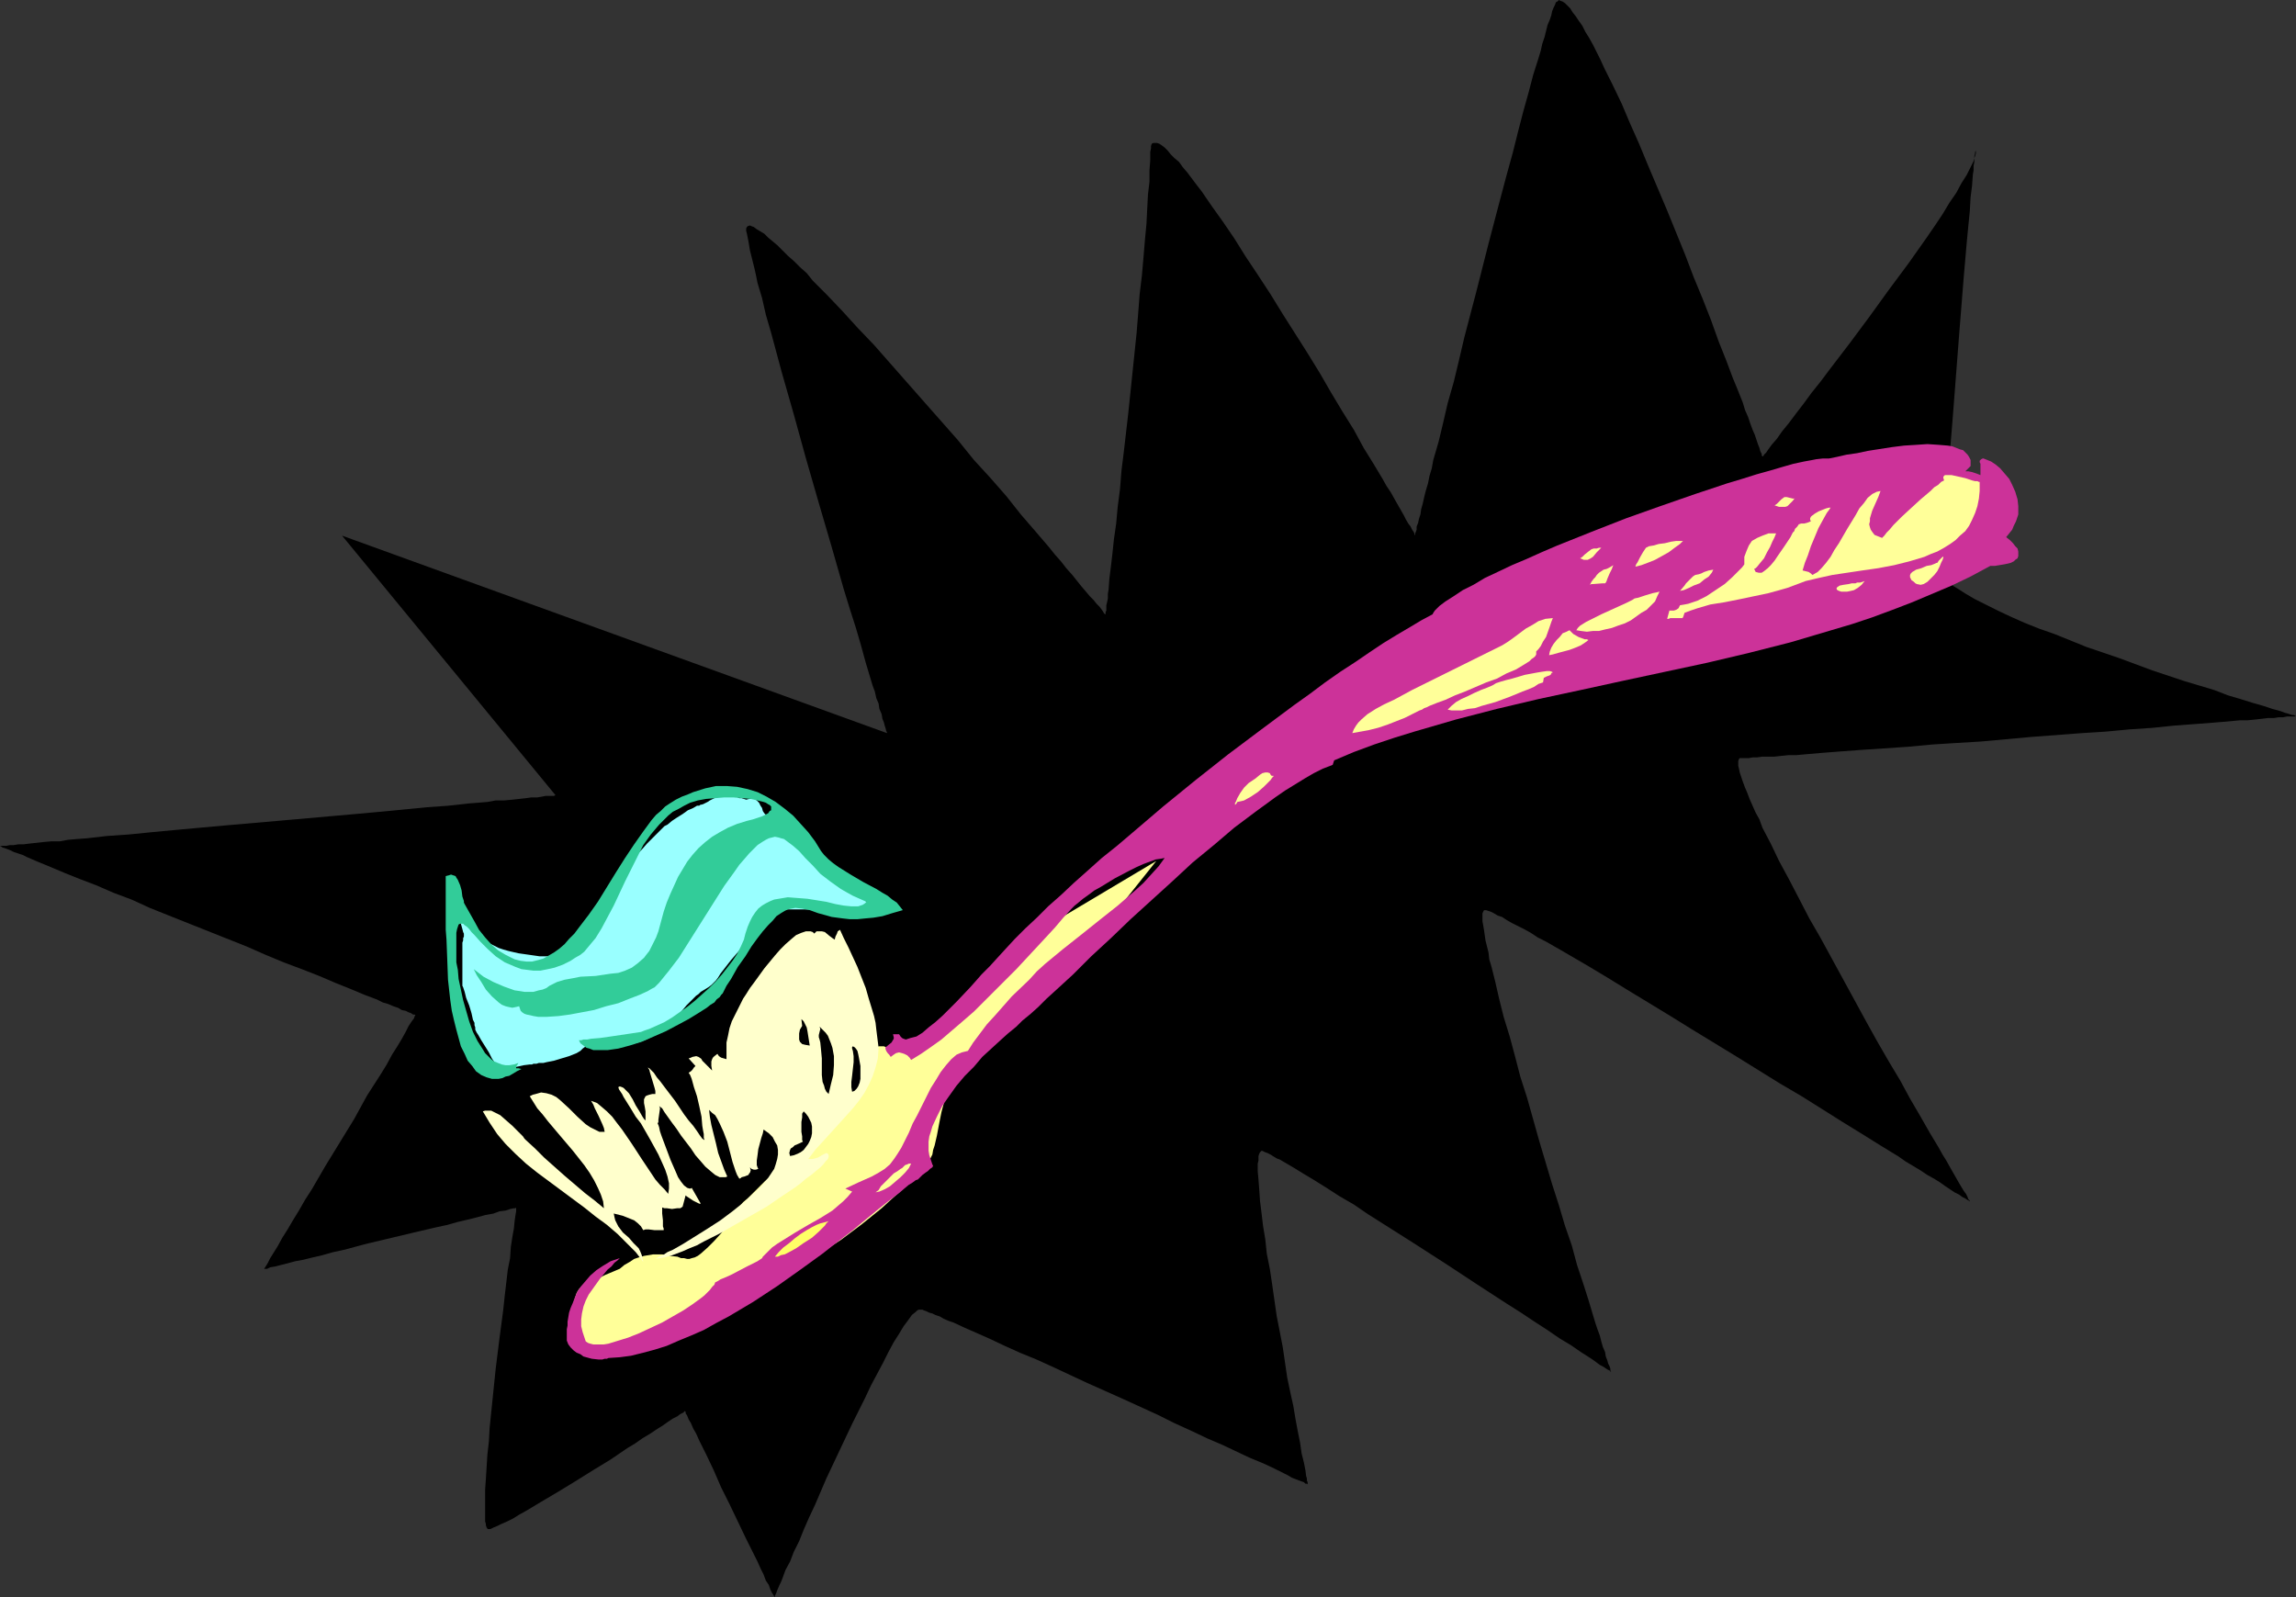 <?xml version="1.0" encoding="UTF-8" standalone="no"?>
<svg
   version="1.0"
   width="129.724mm"
   height="90.241mm"
   id="svg25"
   sodipodi:docname="Toothbrush 15.wmf"
   xmlns:inkscape="http://www.inkscape.org/namespaces/inkscape"
   xmlns:sodipodi="http://sodipodi.sourceforge.net/DTD/sodipodi-0.dtd"
   xmlns="http://www.w3.org/2000/svg"
   xmlns:svg="http://www.w3.org/2000/svg">
  <rect width="100%" height="100%" fill="#333333" stroke="none"/>
  <sodipodi:namedview
     id="namedview25"
     pagecolor="#ffffff"
     bordercolor="#000000"
     borderopacity="0.25"
     inkscape:showpageshadow="2"
     inkscape:pageopacity="0.0"
     inkscape:pagecheckerboard="0"
     inkscape:deskcolor="#d1d1d1"
     inkscape:document-units="mm" />
  <defs
     id="defs1">
    <pattern
       id="WMFhbasepattern"
       patternUnits="userSpaceOnUse"
       width="6"
       height="6"
       x="0"
       y="0" />
  </defs>
  <path
     style="fill:#000000;fill-opacity:1;fill-rule:evenodd;stroke:none"
     d="m 236.097,131.355 v -0.162 l -0.323,-0.162 -0.162,-0.323 -0.323,-0.485 -0.485,-0.646 -0.646,-0.646 -0.646,-0.808 -0.808,-0.808 -0.808,-0.969 -0.97,-1.131 -1.939,-2.424 -1.293,-1.454 -1.131,-1.454 -1.293,-1.454 -1.293,-1.616 -2.909,-3.393 -3.07,-3.554 -3.07,-3.878 -3.394,-3.878 -3.555,-3.878 -3.394,-4.201 -7.272,-8.24 -7.11,-8.078 -3.555,-4.039 -3.555,-3.716 -3.232,-3.554 -3.232,-3.393 -3.07,-3.07 -1.293,-1.616 -1.454,-1.293 -1.293,-1.293 -1.293,-1.131 -1.131,-1.131 -1.131,-1.131 -0.97,-0.808 -0.97,-0.808 -0.808,-0.808 -0.808,-0.485 -0.808,-0.485 -0.646,-0.485 -0.485,-0.162 -0.323,-0.162 -0.485,0.162 -0.162,0.162 -0.162,0.323 v 0.485 l 0.162,0.646 0.162,0.808 0.162,0.808 0.162,0.969 0.162,0.969 0.323,1.293 0.323,1.293 0.323,1.293 0.323,1.454 0.323,1.616 0.97,3.231 0.808,3.554 1.131,3.878 1.131,4.201 1.131,4.201 1.293,4.524 1.293,4.524 2.586,9.371 2.747,9.532 2.747,9.371 1.293,4.524 1.293,4.524 1.293,4.201 1.293,4.039 1.131,3.878 0.97,3.554 0.97,3.231 0.485,1.616 0.485,1.293 0.323,1.454 0.485,1.131 0.162,1.131 0.485,1.131 0.162,0.969 0.323,0.808 0.162,0.646 0.162,0.485 0.162,0.646 0.162,0.323 v 0.162 0 L 73.043,114.39 118.614,169.808 v 0 l -0.323,0.162 h -0.323 -0.646 -0.808 l -0.808,0.162 -0.97,0.162 h -1.293 l -1.131,0.162 -1.454,0.162 -1.454,0.162 -1.778,0.162 h -1.778 l -1.778,0.323 -1.939,0.162 -2.101,0.162 -4.363,0.485 -4.525,0.323 -5.01,0.485 -5.01,0.485 -5.333,0.485 -5.494,0.485 -10.989,0.969 -11.15,0.969 -5.333,0.485 -5.333,0.485 -5.171,0.485 -4.848,0.485 -4.686,0.323 -4.202,0.485 -2.101,0.162 -1.939,0.162 -1.778,0.323 h -1.778 l -1.778,0.162 -1.454,0.162 -1.454,0.162 -1.293,0.162 H 3.878 l -0.97,0.162 H 2.101 l -0.808,0.162 H 0.808 0.323 0 v 0 l 0.323,0.162 0.162,0.162 0.485,0.162 0.485,0.162 0.808,0.323 0.646,0.323 0.97,0.323 0.97,0.323 0.97,0.485 1.131,0.485 1.131,0.485 2.747,1.131 3.07,1.293 3.232,1.293 3.394,1.293 3.717,1.616 3.878,1.454 3.878,1.777 4.04,1.616 16.645,6.624 4.04,1.777 3.878,1.616 3.878,1.454 3.717,1.454 3.394,1.454 3.232,1.293 3.07,1.293 2.586,0.969 1.293,0.646 1.131,0.323 1.131,0.485 0.97,0.323 0.808,0.485 0.808,0.162 0.646,0.323 0.485,0.162 0.485,0.323 h 0.323 l 0.162,0.162 v 0 0 l -0.162,0.162 -0.162,0.485 -0.485,0.646 -0.646,0.969 -0.646,1.293 -0.808,1.454 -0.97,1.616 -1.131,1.777 -1.131,2.1 -1.293,2.1 -1.454,2.262 -1.454,2.262 -2.747,5.009 -3.07,5.009 -3.07,5.009 -2.909,5.009 -1.454,2.262 -1.293,2.262 -1.293,2.1 -1.131,1.939 -1.131,1.777 -0.97,1.777 -0.808,1.293 -0.808,1.293 -0.485,0.969 -0.485,0.808 -0.323,0.485 v 0 0 h 0.162 0.485 l 0.646,-0.323 0.97,-0.162 1.293,-0.323 1.293,-0.323 1.778,-0.485 1.778,-0.323 1.939,-0.485 2.101,-0.485 2.262,-0.646 2.262,-0.485 4.848,-1.293 10.181,-2.424 4.848,-1.131 2.262,-0.485 2.262,-0.646 2.101,-0.485 1.939,-0.485 1.778,-0.485 1.778,-0.323 1.293,-0.485 1.293,-0.162 0.97,-0.323 0.808,-0.162 h 0.323 l 0.162,-0.162 v 0.162 0.323 0.323 l -0.162,0.969 -0.162,1.131 -0.162,1.616 -0.323,1.777 -0.323,2.1 -0.162,2.424 -0.485,2.424 -0.323,2.747 -0.323,2.747 -0.323,3.07 -0.808,6.14 -0.808,6.463 -0.646,6.301 -0.646,6.301 -0.162,2.908 -0.323,2.908 -0.162,2.585 -0.162,2.585 -0.162,2.262 v 2.1 3.393 1.293 l 0.162,0.485 v 0.323 l 0.162,0.485 0.162,0.162 v 0.162 h 0.323 0.323 l 0.646,-0.323 0.808,-0.323 0.97,-0.485 1.131,-0.485 1.293,-0.646 1.293,-0.808 1.454,-0.808 1.616,-0.969 1.616,-0.969 3.555,-2.1 3.717,-2.262 3.878,-2.424 3.717,-2.262 3.555,-2.424 1.616,-0.969 1.616,-1.131 1.616,-0.969 1.454,-0.969 1.293,-0.808 1.131,-0.808 0.97,-0.646 0.97,-0.485 0.646,-0.485 0.646,-0.323 0.323,-0.323 v 0 l 0.162,0.162 v 0.323 l 0.323,0.485 0.323,0.808 0.485,0.808 0.485,1.131 0.646,1.131 0.646,1.454 0.646,1.293 0.808,1.616 1.616,3.393 1.616,3.716 1.778,3.554 1.778,3.716 1.778,3.716 1.616,3.231 0.808,1.616 0.646,1.454 0.646,1.293 0.485,1.293 0.646,0.969 0.323,0.969 0.323,0.646 0.323,0.485 0.162,0.323 v 0.162 0 l 0.162,-0.162 v -0.162 l 0.162,-0.323 0.162,-0.323 0.162,-0.485 0.485,-1.131 0.323,-0.646 0.323,-0.808 0.646,-1.777 0.97,-1.777 0.808,-2.1 1.131,-2.262 0.97,-2.424 1.131,-2.585 1.293,-2.747 2.424,-5.655 2.747,-5.816 2.747,-5.816 2.747,-5.493 1.293,-2.747 1.293,-2.424 1.293,-2.424 1.131,-2.262 1.131,-2.1 1.131,-1.777 0.97,-1.616 0.97,-1.293 0.808,-1.131 0.808,-0.646 0.323,-0.323 0.323,-0.162 h 0.323 0.162 0.323 l 0.323,0.162 0.485,0.162 0.646,0.323 0.646,0.162 0.646,0.323 0.97,0.323 0.808,0.485 1.131,0.485 0.97,0.323 2.424,1.131 2.586,1.131 2.909,1.293 3.07,1.454 3.232,1.454 3.555,1.454 3.555,1.616 7.272,3.393 7.595,3.393 7.434,3.393 3.555,1.777 3.555,1.616 3.394,1.616 3.394,1.454 3.07,1.454 2.747,1.293 2.747,1.131 2.424,1.131 1.939,0.969 0.97,0.485 0.808,0.485 0.808,0.323 1.293,0.485 0.485,0.162 0.323,0.323 h 0.323 l 0.162,0.162 v 0 0 -0.162 -0.323 l -0.162,-0.323 v -0.485 l -0.162,-0.485 -0.162,-1.293 -0.323,-1.616 -0.485,-1.939 -0.323,-2.262 -0.485,-2.424 -0.485,-2.585 -0.485,-2.908 -0.646,-2.908 -0.646,-3.07 -0.97,-6.624 -1.293,-6.624 -0.97,-6.786 -0.485,-3.231 -0.646,-3.231 -0.323,-3.07 -0.485,-2.908 -0.323,-2.747 -0.323,-2.585 -0.162,-2.424 -0.162,-2.1 -0.162,-1.777 v -1.616 l 0.162,-0.646 v -0.485 -0.485 l 0.162,-0.485 0.162,-0.323 0.162,-0.162 0.162,-0.162 h 0.162 l 0.323,0.162 0.323,0.162 0.485,0.162 0.646,0.323 0.485,0.323 0.808,0.485 0.808,0.323 0.808,0.485 1.939,1.131 2.101,1.293 2.424,1.454 2.586,1.616 2.747,1.777 3.07,1.777 3.07,2.1 3.07,1.939 6.626,4.201 6.787,4.362 6.626,4.362 3.232,2.1 3.232,2.1 3.07,1.939 2.909,1.939 2.747,1.777 2.586,1.777 2.424,1.454 2.101,1.454 1.778,1.131 0.97,0.646 0.646,0.485 0.646,0.485 0.646,0.323 0.485,0.323 0.485,0.323 0.323,0.162 0.323,0.162 v 0.162 h 0.162 v 0 l -0.162,-0.323 v -0.323 l -0.162,-0.485 -0.323,-0.646 -0.162,-0.646 -0.323,-0.808 -0.162,-0.969 -0.485,-1.131 -0.323,-1.131 -0.323,-1.293 -0.485,-1.293 -0.485,-1.454 -0.485,-1.616 -0.97,-3.231 -1.131,-3.554 -1.293,-3.878 -1.131,-4.201 -1.454,-4.201 -1.293,-4.362 -1.454,-4.524 -2.747,-9.209 -2.586,-9.209 -1.454,-4.524 -1.131,-4.362 -1.131,-4.201 -1.293,-4.201 -0.97,-3.878 -0.808,-3.554 -0.808,-3.231 -0.485,-1.616 -0.162,-1.454 -0.323,-1.293 -0.323,-1.293 -0.162,-1.131 -0.162,-1.131 -0.162,-0.969 -0.162,-0.808 v -0.646 -0.646 -0.485 l 0.162,-0.323 0.162,-0.323 h 0.162 0.323 l 0.485,0.162 0.485,0.162 0.646,0.323 0.808,0.485 0.97,0.323 0.97,0.646 1.131,0.646 1.293,0.646 1.293,0.646 1.454,0.808 1.454,0.969 1.616,0.808 3.394,1.939 1.939,1.131 3.878,2.262 4.04,2.424 4.202,2.585 4.525,2.747 4.525,2.747 4.686,2.908 9.534,5.816 9.373,5.816 4.686,2.747 4.363,2.747 4.363,2.747 4.202,2.585 3.878,2.424 3.717,2.262 1.616,1.131 3.232,1.939 1.454,0.969 1.454,0.808 1.293,0.808 1.131,0.808 0.97,0.646 0.97,0.646 0.97,0.485 0.646,0.485 0.646,0.323 0.485,0.323 0.323,0.162 0.162,0.162 0.162,0.162 -0.162,-0.162 v -0.162 l -0.323,-0.323 -0.162,-0.485 -0.323,-0.646 -0.485,-0.646 -0.485,-0.808 -0.485,-0.808 -0.646,-1.131 -1.293,-2.262 -0.808,-1.454 -0.808,-1.293 -0.808,-1.454 -1.939,-3.231 -1.939,-3.393 -2.262,-3.878 -2.101,-3.878 -2.424,-4.039 -2.424,-4.201 -2.424,-4.362 -4.848,-8.886 -4.848,-8.886 -2.424,-4.201 -2.262,-4.362 -2.101,-4.039 -2.101,-3.878 -1.778,-3.716 -1.778,-3.393 -0.646,-1.777 -0.808,-1.454 -0.646,-1.454 -0.646,-1.454 -0.485,-1.293 -0.485,-1.131 -0.485,-1.293 -0.323,-0.969 -0.323,-0.969 -0.162,-0.808 -0.162,-0.646 v -0.646 -0.323 l 0.162,-0.485 0.162,-0.162 h 0.323 0.97 0.646 l 0.808,-0.162 h 0.97 l 1.131,-0.162 h 1.293 1.293 l 1.454,-0.162 1.616,-0.162 h 1.616 l 1.778,-0.162 3.717,-0.323 4.202,-0.323 4.363,-0.323 4.848,-0.323 4.848,-0.323 5.171,-0.485 5.171,-0.323 5.333,-0.323 10.666,-0.969 10.666,-0.808 5.171,-0.323 5.171,-0.485 4.848,-0.323 4.686,-0.485 4.363,-0.323 4.202,-0.323 1.939,-0.162 1.778,-0.162 1.778,-0.162 h 1.616 l 1.616,-0.162 1.454,-0.162 1.293,-0.162 h 1.293 l 0.97,-0.162 h 0.97 l 0.808,-0.162 h 0.808 0.485 0.323 l 0.323,-0.162 v 0 0 h -0.162 l -0.323,-0.162 h -0.323 l -0.485,-0.162 -0.485,-0.162 -0.646,-0.162 -0.808,-0.323 -1.778,-0.485 -1.939,-0.646 -2.262,-0.646 -2.586,-0.808 -2.747,-0.808 -2.909,-1.131 -3.232,-0.969 -3.232,-0.969 -3.394,-1.131 -3.394,-1.131 -6.949,-2.585 -7.11,-2.424 -6.787,-2.747 -3.232,-1.131 -3.232,-1.293 -2.909,-1.293 -2.747,-1.293 -2.586,-1.293 -2.262,-1.131 -1.939,-1.131 -1.778,-1.131 -0.808,-0.485 -0.646,-0.485 -0.485,-0.485 -0.485,-0.485 -0.323,-0.485 -0.323,-0.485 -0.162,-0.323 v -0.485 -0.969 -0.808 -0.646 l 0.162,-0.969 v -0.969 -0.969 l 0.162,-1.293 0.162,-2.424 0.162,-2.908 0.162,-3.231 0.323,-3.393 0.162,-3.554 0.323,-3.878 0.323,-3.878 0.323,-4.039 1.293,-16.803 0.646,-8.078 0.323,-4.039 0.323,-3.716 0.323,-3.716 0.323,-3.393 0.323,-3.231 0.162,-2.908 0.323,-2.585 0.162,-2.262 0.162,-0.969 v -0.969 l 0.162,-0.808 v -0.808 -0.485 l 0.162,-0.485 v -0.323 l 0.162,-0.323 v -0.162 0 0.485 0.323 l -0.162,0.485 -0.162,0.485 -0.162,0.646 -0.646,1.293 -0.808,1.616 -1.131,1.777 -1.131,2.1 -1.454,2.1 -1.454,2.424 -1.616,2.424 -1.778,2.585 -1.939,2.747 -1.939,2.747 -4.202,5.655 -4.202,5.816 -4.202,5.655 -2.101,2.747 -2.101,2.747 -1.939,2.585 -1.939,2.424 -1.778,2.424 -1.616,2.1 -1.454,1.939 -1.454,1.777 -1.131,1.616 -1.131,1.293 -0.808,1.131 -0.323,0.485 -0.323,0.323 -0.162,0.162 -0.162,0.323 h -0.162 v 0.162 -0.162 l -0.162,-0.162 v -0.323 l -0.323,-0.646 -0.162,-0.646 -0.323,-0.808 -0.323,-0.969 -0.323,-0.969 -0.485,-1.131 -0.485,-1.293 -0.485,-1.454 -0.646,-1.454 -0.485,-1.616 -0.646,-1.616 -0.646,-1.616 -0.808,-1.939 -1.454,-3.878 -1.616,-4.039 -1.616,-4.524 -1.778,-4.524 -1.939,-4.685 -1.778,-4.685 -3.878,-9.532 -4.04,-9.532 -1.939,-4.685 -1.939,-4.362 -1.778,-4.201 -1.939,-4.039 -1.778,-3.554 -0.808,-1.777 -0.808,-1.616 -0.808,-1.616 -0.808,-1.454 -0.808,-1.293 -0.646,-1.293 -0.808,-1.131 -0.646,-0.969 -0.646,-0.808 -0.485,-0.808 -0.646,-0.646 -0.485,-0.485 -0.485,-0.323 -0.485,-0.162 L 332.896,0 l -0.323,0.323 -0.323,0.162 -0.162,0.485 -0.323,0.646 -0.323,0.808 -0.162,0.808 -0.323,0.969 -0.485,1.131 -0.323,1.293 -0.323,1.293 -0.485,1.454 -0.323,1.454 -0.485,1.616 -1.131,3.554 -0.97,3.716 -1.131,4.039 -1.131,4.362 -1.131,4.524 -1.293,4.685 -1.293,4.847 -2.586,9.856 -2.586,10.179 -2.586,9.856 -1.131,4.847 -1.131,4.685 -1.293,4.524 -0.97,4.201 -0.97,4.039 -1.131,3.878 -0.323,1.777 -0.485,1.616 -0.323,1.616 -0.485,1.616 -0.323,1.293 -0.323,1.454 -0.323,1.131 -0.162,1.131 -0.323,0.969 -0.162,0.808 -0.323,0.808 v 0.646 l -0.162,0.485 -0.162,0.323 v 0.323 0 h -0.162 v -0.323 l -0.162,-0.323 -0.323,-0.485 -0.323,-0.646 -0.485,-0.646 -0.485,-0.808 -0.485,-0.969 -0.646,-1.131 -0.646,-1.131 -0.646,-1.131 -0.808,-1.454 -0.97,-1.454 -0.808,-1.454 -1.939,-3.231 -2.101,-3.393 -2.101,-3.878 -2.424,-3.878 -2.424,-4.039 -2.424,-4.201 -2.586,-4.201 -5.333,-8.402 -2.586,-4.201 -2.747,-4.201 -2.586,-3.878 -2.424,-3.878 -2.424,-3.554 -2.424,-3.393 -2.101,-3.07 -1.131,-1.454 -0.97,-1.293 -0.97,-1.293 -0.97,-1.131 -0.808,-1.131 -0.97,-0.808 -0.808,-0.808 -0.646,-0.808 -0.646,-0.646 -0.646,-0.485 -0.485,-0.323 -0.485,-0.162 h -0.485 -0.323 l -0.323,0.162 -0.162,0.485 v 0.485 l -0.162,0.808 v 1.777 l -0.162,2.1 v 2.424 l -0.323,2.747 -0.162,3.07 -0.162,3.231 -0.323,3.393 -0.323,3.878 -0.323,3.716 -0.485,4.039 -0.323,4.201 -0.323,4.039 -1.778,17.126 -0.97,8.402 -0.485,3.878 -0.323,4.039 -0.485,3.716 -0.323,3.554 -0.485,3.393 -0.323,3.07 -0.323,2.747 -0.323,2.585 -0.162,2.262 -0.162,0.969 v 0.969 l -0.162,0.808 -0.162,0.646 v 0.646 0.485 l -0.162,0.323 v 0.323 z"
     id="path1" />
  <path
     style="fill:#ffff99;fill-opacity:1;fill-rule:evenodd;stroke:none"
     d="m 246.925,183.864 -30.381,18.096 v 0 l -0.323,0.323 -0.162,0.323 -0.485,0.646 -0.485,0.646 -0.646,0.808 -0.646,0.969 -0.646,0.969 -1.778,1.939 -1.778,2.1 -2.101,1.939 -2.101,1.777 -1.939,1.454 -1.778,1.616 -1.616,1.454 -1.454,1.293 -1.293,1.293 -1.454,1.131 -1.454,0.808 -1.454,0.646 -0.808,0.162 -0.646,0.162 -0.485,-0.162 h -0.485 l -0.97,-0.485 -0.808,-0.323 h -0.323 -0.485 -0.323 l -0.485,0.323 -0.485,0.485 -0.646,0.646 -0.646,0.808 -0.646,1.293 -1.616,2.424 -1.939,2.262 -1.939,2.1 -1.778,1.939 -1.778,1.777 -1.454,1.616 -0.646,0.808 -0.646,0.808 -0.485,0.808 -0.323,0.646 -0.323,0.969 -0.646,0.969 -0.808,0.969 -0.97,1.131 -1.131,1.293 -1.131,1.293 -2.586,2.424 -1.293,1.131 -1.293,1.293 -1.131,1.131 -1.131,1.131 -0.97,0.808 -0.808,0.969 -0.485,0.646 -0.485,0.646 -0.323,0.646 -0.323,0.646 -1.131,1.454 -1.131,1.616 -1.454,1.616 -1.454,1.454 -1.454,1.293 -0.646,0.485 -0.646,0.323 -0.646,0.162 -0.485,0.162 h -0.485 l -0.646,-0.162 h -0.646 l -0.808,-0.323 -1.616,-0.162 -1.616,-0.323 h -1.939 l -0.97,0.162 -0.97,0.162 -1.131,0.323 -0.97,0.323 -0.97,0.646 -1.131,0.646 -0.97,0.808 -1.131,0.485 -1.939,0.808 -0.97,0.485 -0.97,0.323 -1.616,0.646 -0.808,0.485 -0.646,0.485 -0.646,0.646 -0.485,0.808 -0.323,0.969 -0.323,1.131 -0.162,1.454 v 1.616 1.777 1.454 l 0.162,1.131 0.162,0.969 0.162,0.646 0.485,0.646 0.323,0.323 0.646,0.323 0.808,0.162 h 0.808 0.97 l 1.131,-0.162 h 1.454 l 1.616,-0.162 h 1.778 l 1.939,-0.162 2.101,-0.162 2.101,-0.323 2.262,-0.646 2.262,-0.808 2.262,-0.969 2.262,-1.293 2.424,-1.293 2.262,-1.454 4.686,-2.908 2.262,-1.454 2.262,-1.454 4.525,-2.908 2.262,-1.293 2.101,-1.131 2.101,-1.131 2.262,-1.293 2.101,-1.454 2.262,-1.454 4.525,-3.393 4.202,-3.393 1.939,-1.777 1.778,-1.616 1.616,-1.454 1.454,-1.454 1.293,-1.293 0.97,-1.131 0.485,-0.485 0.162,-0.323 0.323,-0.323 0.162,-0.323 0.323,-0.646 0.323,-0.646 0.162,-0.969 0.323,-0.969 0.485,-2.1 0.485,-2.585 0.485,-2.424 0.646,-2.424 0.485,-2.262 0.323,-0.808 0.162,-0.969 0.162,-0.323 0.485,-0.646 0.323,-0.485 0.646,-0.808 0.646,-0.808 0.808,-0.808 0.97,-0.969 0.97,-0.969 1.939,-2.1 2.424,-2.262 5.01,-4.524 2.586,-2.262 2.262,-2.1 2.262,-1.939 1.131,-0.969 0.97,-0.808 0.808,-0.808 0.808,-0.646 0.808,-0.646 0.485,-0.485 0.485,-0.485 0.323,-0.323 0.323,-0.162 v 0 z"
     id="path2" />
  <path
     style="fill:#99ffff;fill-opacity:1;fill-rule:evenodd;stroke:none"
     d="m 114.251,227.164 v 0 h -0.323 l -0.323,0.162 h -0.485 l -1.293,0.162 -1.454,0.323 -1.616,0.162 h -1.293 -0.485 l -0.485,-0.162 h -0.323 l -0.162,-0.323 -0.162,-0.162 -0.162,-0.323 -0.646,-0.969 -0.646,-1.293 -1.616,-2.585 -0.646,-1.131 -0.323,-0.485 -0.162,-0.323 -0.162,-0.323 v -0.323 -0.162 l -0.162,-0.485 v -0.485 l -0.323,-0.646 -0.323,-1.454 -0.485,-1.616 -0.646,-1.616 -0.162,-0.646 -0.162,-0.646 -0.162,-0.485 -0.162,-0.485 -0.162,-0.323 v 0 -0.485 -0.323 -0.646 -1.616 -3.716 -1.616 -0.808 l 0.162,-0.485 v -0.485 l 0.162,-0.323 v -0.162 -0.485 l -0.162,-0.323 -0.162,-0.646 -0.323,-1.131 -0.323,-1.131 -0.162,-0.646 v -0.485 l -0.162,-0.323 v -0.162 h 0.162 0.162 l 0.323,0.323 0.323,0.646 0.97,1.293 0.808,1.293 0.808,0.969 0.97,0.969 1.131,0.808 1.454,0.808 1.616,0.808 0.97,0.323 1.131,0.323 2.101,0.485 2.262,0.323 2.262,0.323 h 2.101 l 1.778,-0.162 0.97,-0.162 1.293,-0.162 0.485,-0.162 0.323,-0.162 0.323,-0.162 0.162,-0.162 0.323,-0.485 0.323,-0.323 0.485,-0.646 0.97,-1.131 1.131,-1.454 2.424,-2.908 0.97,-1.454 0.485,-0.485 0.323,-0.485 0.646,-0.969 0.485,-1.293 0.97,-2.908 0.323,-1.293 0.485,-1.293 0.485,-1.131 0.323,-0.323 0.323,-0.323 0.485,-0.323 0.323,-0.323 0.97,-0.969 1.131,-1.131 1.131,-1.293 1.131,-1.131 1.131,-1.131 0.808,-0.808 0.323,-0.323 0.323,-0.323 0.323,-0.162 0.323,-0.162 0.97,-0.808 0.97,-0.646 1.293,-0.808 1.131,-0.808 1.131,-0.485 0.808,-0.485 h 0.485 l 0.162,-0.162 0.646,-0.162 0.646,-0.323 0.323,-0.162 0.485,-0.323 0.97,-0.485 0.97,-0.485 1.131,-0.323 h 1.293 l 0.646,0.323 0.646,0.162 0.646,0.323 h 0.485 l 0.97,0.323 0.646,-0.162 h 0.646 0.485 l 0.485,0.323 0.485,0.485 0.323,0.646 0.323,0.485 0.162,0.646 0.323,0.485 0.323,0.323 0.162,0.323 0.485,0.485 0.485,0.162 0.646,0.162 0.323,0.162 0.323,0.162 0.485,0.162 0.485,0.323 0.485,0.323 0.646,0.485 0.646,0.485 0.485,0.323 0.97,0.808 0.646,0.646 0.646,0.808 0.646,0.646 0.808,0.808 0.646,0.485 0.646,0.485 0.646,0.646 0.808,0.646 0.97,0.646 0.646,0.485 0.646,0.323 0.485,0.323 0.808,0.485 0.646,0.323 0.485,0.323 0.485,0.646 0.323,0.323 0.323,0.485 0.485,0.646 0.485,0.808 0.646,0.808 0.485,0.808 0.646,0.485 0.323,0.646 0.485,0.485 0.323,0.323 0.646,0.646 0.323,0.323 v 0.162 0.162 h -0.162 l -0.323,0.162 h -0.323 -0.485 l -0.646,0.162 h -1.293 -1.616 l -1.939,-0.162 h -1.778 l -1.939,-0.162 h -1.778 -1.616 -1.616 -2.586 l -1.131,0.162 -1.293,0.323 -1.131,0.646 -1.131,0.969 -0.646,0.485 -0.485,0.808 -1.293,1.454 -0.97,1.293 -1.939,2.262 -2.101,2.424 -1.131,1.454 -1.131,1.454 -0.485,0.808 -0.485,0.646 -0.485,0.485 -0.485,0.485 -0.646,0.485 -0.808,0.485 -0.808,0.485 -0.485,0.485 -0.485,0.323 -0.646,0.646 -0.646,0.646 -0.808,0.808 -0.808,0.969 -0.97,1.131 -0.808,0.808 -0.97,0.969 -0.808,0.646 -0.646,0.646 -0.808,0.485 -1.454,0.969 -1.293,0.646 -1.293,0.485 -1.131,0.323 -1.293,0.323 -1.131,0.162 h -1.131 l -1.293,-0.323 -1.293,-0.162 -1.293,-0.162 -1.293,0.162 -0.646,0.162 -0.485,0.162 -0.646,0.323 -0.646,0.485 -0.485,0.485 -0.808,0.485 -1.616,0.646 -1.616,0.485 -1.616,0.485 -1.616,0.323 -0.646,0.162 h -0.485 -0.485 l -0.485,0.162 z"
     id="path3" />
  <path
     style="fill:#cc3299;fill-opacity:1;fill-rule:evenodd;stroke:none"
     d="m 124.917,285.975 -0.485,-1.454 -0.323,-1.293 v -1.454 l 0.162,-1.293 0.323,-1.454 0.485,-1.293 0.646,-1.293 0.808,-1.131 1.616,-2.262 0.808,-0.969 0.808,-0.969 0.808,-0.646 0.646,-0.808 0.646,-0.485 0.485,-0.485 -1.939,0.646 -1.616,0.969 -1.454,0.969 -1.293,1.131 -0.97,1.131 -0.97,1.131 -0.808,1.131 -0.485,1.131 -0.485,1.293 -0.485,1.131 -0.323,0.969 -0.162,0.969 -0.162,0.969 v 0.808 l -0.162,0.808 v 0.485 0.969 0.969 l 0.323,0.808 0.485,0.646 0.646,0.646 0.646,0.485 0.808,0.323 0.646,0.485 1.778,0.485 1.454,0.162 h 0.808 l 0.485,-0.162 h 0.485 l 0.323,-0.162 2.424,-0.162 2.424,-0.323 2.586,-0.646 2.424,-0.646 2.586,-0.808 2.586,-1.131 2.747,-1.131 2.586,-1.131 2.586,-1.454 2.747,-1.454 5.171,-3.07 5.171,-3.393 5.01,-3.554 4.686,-3.393 2.262,-1.777 2.101,-1.616 2.101,-1.616 1.939,-1.616 1.778,-1.454 1.778,-1.454 1.616,-1.293 1.454,-1.131 1.293,-0.969 1.131,-0.969 0.97,-0.808 0.808,-0.485 0.646,-0.485 0.485,-0.162 0.485,-0.485 0.485,-0.485 0.646,-0.485 0.485,-0.323 0.485,-0.485 0.485,-0.323 0.162,-0.323 -0.162,-0.323 -0.323,-0.969 -0.323,-0.969 -0.162,-0.969 v -0.969 -0.969 l 0.162,-1.131 0.323,-0.969 0.323,-1.131 0.97,-2.1 1.131,-2.262 1.454,-2.1 1.616,-2.262 1.778,-2.1 1.939,-1.939 1.778,-2.1 1.939,-1.777 1.939,-1.777 1.616,-1.454 1.778,-1.454 1.293,-1.293 1.778,-1.454 1.616,-1.454 1.778,-1.777 1.778,-1.616 3.878,-3.554 3.878,-3.878 4.202,-3.878 4.202,-4.039 8.888,-8.078 4.363,-4.039 4.525,-3.716 4.363,-3.716 4.525,-3.393 4.202,-3.07 2.101,-1.454 2.101,-1.293 2.101,-1.293 1.939,-1.131 1.939,-0.969 2.101,-0.808 0.323,-0.969 4.202,-1.777 4.363,-1.616 4.363,-1.454 4.202,-1.293 8.888,-2.585 8.726,-2.262 8.888,-2.1 9.05,-1.939 8.888,-1.939 9.05,-1.939 9.05,-1.939 8.888,-2.1 8.888,-2.262 8.726,-2.585 4.363,-1.293 4.363,-1.454 4.363,-1.616 4.202,-1.616 4.202,-1.777 4.202,-1.777 4.04,-1.939 4.202,-2.262 h 0.97 l 0.97,-0.162 0.97,-0.162 0.808,-0.162 0.646,-0.162 0.646,-0.323 0.323,-0.323 0.485,-0.323 0.162,-0.485 v -0.485 -0.485 l -0.162,-0.646 -0.485,-0.485 -0.485,-0.646 -0.646,-0.646 -0.808,-0.646 0.646,-0.808 0.646,-0.808 0.323,-0.808 0.485,-0.969 0.485,-1.454 v -1.777 l -0.162,-1.454 -0.485,-1.616 -0.646,-1.454 -0.646,-1.293 -0.97,-1.131 -0.97,-1.131 -0.97,-0.808 -0.97,-0.646 -0.808,-0.323 -0.808,-0.323 h -0.162 l -0.323,0.162 -0.162,0.162 -0.162,0.162 v 0.323 l 0.162,0.323 v 1.616 0.485 0.323 l -0.808,-0.323 -0.97,-0.323 -0.808,-0.162 h -0.485 -0.162 v 0 l 1.131,-1.131 v -0.646 -0.646 l -0.323,-0.646 -0.323,-0.485 -0.485,-0.485 -0.485,-0.485 -0.646,-0.162 -0.808,-0.323 -0.808,-0.323 -0.97,-0.162 -1.939,-0.162 -2.424,-0.162 -2.424,0.162 -2.586,0.162 -2.586,0.323 -5.171,0.808 -2.262,0.485 -2.262,0.323 -2.101,0.485 -1.616,0.323 h -0.323 -0.485 -0.485 l -1.454,0.162 -0.808,0.162 -1.778,0.323 -2.262,0.485 -2.262,0.646 -2.747,0.808 -2.909,0.808 -3.07,0.969 -3.232,0.969 -3.394,1.131 -3.394,1.131 -7.434,2.585 -7.272,2.585 -7.434,2.908 -7.272,2.908 -3.394,1.454 -3.232,1.454 -3.07,1.293 -3.07,1.454 -2.747,1.293 -2.424,1.454 -2.262,1.131 -1.939,1.293 -1.778,1.131 -0.646,0.485 -0.646,0.485 -0.485,0.485 -0.485,0.485 -0.323,0.485 -0.162,0.323 -2.424,1.293 -2.424,1.454 -2.747,1.616 -2.909,1.777 -2.909,1.939 -3.07,2.1 -3.232,2.1 -3.232,2.262 -3.232,2.424 -3.394,2.424 -6.949,5.17 -7.11,5.332 -6.949,5.493 -6.949,5.655 -6.626,5.655 -3.232,2.747 -3.232,2.585 -3.07,2.747 -2.909,2.585 -2.747,2.585 -2.747,2.424 -2.424,2.424 -2.424,2.262 -2.262,2.262 -1.939,2.1 -1.778,1.939 -1.616,1.777 -0.808,0.808 -0.97,0.969 -1.131,1.293 -1.293,1.454 -2.909,3.07 -2.909,2.908 -1.616,1.454 -1.454,1.131 -1.293,1.131 -1.293,0.808 -0.646,0.162 -0.646,0.162 -0.485,0.162 -0.485,0.162 -0.485,-0.162 -0.323,-0.162 -0.323,-0.323 -0.323,-0.485 h -1.293 l 0.162,0.646 v 0.323 l -0.485,0.808 -0.808,0.646 -0.162,0.162 -0.323,0.162 v 0.323 l 0.162,0.485 0.323,0.485 0.323,0.323 0.323,0.485 0.646,-0.485 0.485,-0.323 0.646,-0.162 0.646,0.162 0.485,0.162 0.646,0.323 0.485,0.485 0.323,0.485 2.101,-1.293 2.101,-1.454 2.262,-1.616 2.262,-1.939 2.262,-1.939 2.424,-2.1 4.525,-4.524 4.525,-4.524 4.202,-4.524 2.101,-2.262 1.939,-2.1 1.778,-2.1 1.778,-1.939 0.646,-0.646 0.808,-0.646 0.97,-0.808 1.131,-0.808 1.293,-0.969 1.454,-0.808 2.909,-1.777 3.07,-1.616 1.616,-0.808 1.454,-0.646 1.293,-0.485 1.293,-0.485 1.131,-0.162 0.808,-0.162 -1.293,1.777 -1.616,1.777 -1.616,1.777 -1.778,1.616 -3.717,3.231 -3.878,3.07 -4.04,3.231 -3.878,3.07 -3.717,3.07 -1.778,1.616 -1.616,1.777 -3.717,3.554 -3.555,4.039 -1.778,1.939 -1.454,1.939 -1.454,1.939 -1.131,1.777 -0.646,0.162 -0.646,0.162 -1.131,0.485 -1.131,0.969 -1.131,1.293 -1.131,1.454 -0.97,1.616 -1.131,1.777 -0.97,1.939 -1.939,3.878 -0.97,1.777 -0.808,1.939 -0.808,1.616 -0.808,1.616 -0.808,1.293 -0.646,0.969 -0.97,1.293 -1.131,0.969 -1.293,0.808 -1.454,0.808 -1.454,0.646 -1.454,0.646 -2.747,1.293 1.454,0.646 -0.97,1.131 -0.97,0.969 -1.131,0.969 -1.131,0.969 -2.586,1.616 -2.586,1.454 -2.747,1.616 -2.586,1.616 -1.293,0.808 -1.131,0.808 -0.97,0.969 -0.97,0.969 -0.162,0.323 -0.485,0.323 -0.485,0.323 -0.646,0.323 -1.616,0.808 -3.394,1.777 -1.454,0.646 -0.808,0.323 -0.485,0.323 -0.323,0.162 -0.323,0.162 -0.162,0.485 -0.485,0.485 -0.485,0.646 -0.485,0.485 -0.646,0.646 -0.808,0.646 -1.778,1.293 -1.939,1.293 -2.262,1.293 -2.262,1.293 -2.424,1.131 -2.424,1.131 -2.424,0.969 -2.101,0.646 -2.101,0.646 -0.97,0.162 h -0.808 -0.808 -0.646 l -0.646,-0.162 -0.485,-0.162 -0.485,-0.323 z"
     id="path4" />
  <path
     style="fill:#ffffcc;fill-opacity:1;fill-rule:evenodd;stroke:none"
     d="m 145.763,257.7 0.646,-2.424 0.162,0.162 0.485,0.323 0.97,0.646 0.97,0.485 0.323,0.162 h 0.323 l -1.939,-3.393 -0.162,0.162 h -0.323 l -0.485,-0.162 -0.646,-0.485 -0.646,-0.808 -0.646,-0.969 -0.485,-1.131 -1.131,-2.585 -0.97,-2.585 -0.485,-1.293 -0.485,-1.293 -0.323,-0.969 -0.162,-0.808 -0.162,-0.485 -0.162,-0.323 0.162,-0.323 v -0.485 l 0.162,-1.131 0.162,-1.131 v -0.323 l -0.162,-0.323 0.646,0.485 0.485,0.808 0.808,1.131 0.808,1.131 0.97,1.293 0.97,1.454 2.101,2.747 0.97,1.454 1.131,1.293 0.97,1.131 1.131,0.969 0.97,0.808 0.97,0.485 h 0.808 0.485 l 0.323,-0.162 -0.646,-1.454 -0.646,-1.777 -0.646,-1.777 -0.485,-2.1 -0.485,-1.939 -0.485,-1.939 -0.323,-1.777 -0.162,-1.454 0.646,0.646 0.646,0.485 0.485,0.808 0.485,0.969 0.808,1.777 0.808,2.1 1.131,4.362 0.646,1.939 0.323,0.808 0.485,0.808 0.323,-0.162 0.162,-0.162 0.646,-0.162 0.808,-0.323 0.162,-0.323 0.162,-0.162 0.162,-0.485 -0.162,-0.646 0.323,0.323 0.485,0.162 h 0.485 l 0.485,-0.162 -0.162,-0.323 -0.162,-0.485 v -0.969 l 0.162,-1.131 0.162,-1.293 0.646,-2.424 0.323,-0.969 0.162,-0.808 1.131,0.808 0.808,0.808 0.485,0.969 0.485,0.808 0.162,0.969 v 0.969 l -0.162,0.969 -0.323,1.131 -0.323,0.969 -0.646,0.969 -0.646,0.969 -0.97,1.131 -0.808,0.969 -1.131,0.969 -2.262,2.1 -2.424,1.939 -2.586,1.939 -2.747,1.777 -2.586,1.616 -2.586,1.616 -2.262,1.293 -1.131,0.485 -0.97,0.646 -0.808,0.323 -0.808,0.485 0.97,-0.162 0.97,-0.162 1.293,-0.323 1.293,-0.485 1.293,-0.485 1.454,-0.646 1.616,-0.646 1.454,-0.808 3.232,-1.616 3.394,-1.939 3.394,-1.939 3.394,-1.939 3.07,-2.1 2.909,-1.939 1.293,-0.969 1.131,-0.969 1.131,-0.808 0.97,-0.808 0.97,-0.808 0.646,-0.646 0.485,-0.646 0.485,-0.485 0.162,-0.485 v -0.323 l -0.162,-0.323 -0.323,-0.162 -0.97,0.485 -0.808,0.485 -1.131,0.323 h -0.97 l 1.616,-2.1 1.778,-1.939 1.616,-1.777 1.616,-1.777 1.454,-1.616 1.454,-1.616 1.293,-1.616 1.131,-1.616 0.97,-1.777 0.808,-1.777 0.646,-1.939 0.485,-1.939 0.162,-2.262 -0.162,-1.293 -0.162,-1.293 -0.162,-1.293 -0.162,-1.454 -0.323,-1.454 -0.485,-1.616 -0.646,-2.1 -0.646,-2.262 -1.778,-4.524 -0.97,-2.1 -0.97,-2.1 -0.97,-1.939 -0.808,-1.777 -0.485,0.323 -0.162,0.485 -0.323,0.646 -0.162,0.646 -0.485,-0.323 -0.646,-0.485 -0.97,-0.808 -0.646,-0.162 h -0.646 -0.485 l -0.485,0.485 -0.323,-0.323 -0.485,-0.162 h -0.485 -0.485 l -0.97,0.323 -1.131,0.485 -0.97,0.808 -1.293,1.131 -1.131,1.131 -1.131,1.293 -2.262,2.747 -2.101,2.908 -0.97,1.293 -0.808,1.293 -0.646,0.969 -0.485,0.969 -1.293,2.585 -0.646,1.293 -0.485,1.454 -0.323,1.616 -0.323,1.454 v 1.777 1.777 l -1.131,-0.323 -0.485,-0.323 -0.323,-0.485 -0.646,0.485 -0.323,0.323 -0.162,0.323 -0.162,0.485 v 0.969 l 0.162,0.969 -0.808,-0.808 -0.646,-0.646 -0.646,-0.646 -0.162,-0.323 -0.162,-0.162 -0.485,-0.323 -0.485,-0.162 -0.808,0.162 -0.323,0.162 -0.485,0.162 1.454,1.616 -0.323,0.323 -0.323,0.485 -0.323,0.323 -0.485,0.323 0.323,0.485 0.323,0.808 0.485,1.777 0.646,1.939 0.485,2.1 0.485,2.262 0.162,1.939 0.162,0.969 0.162,0.808 v 0.808 l 0.162,0.485 -0.485,-0.323 -0.485,-0.646 -0.646,-0.969 -0.808,-1.131 -0.97,-1.131 -0.97,-1.293 -1.939,-2.908 -2.101,-2.747 -0.97,-1.293 -0.808,-0.969 -0.646,-0.969 -0.646,-0.646 -0.323,-0.323 -0.323,-0.162 v 0 l 0.323,0.485 0.162,0.646 0.485,1.616 0.485,1.616 0.162,0.646 v 0.646 h -0.646 l -0.646,0.162 -0.485,0.162 -0.323,0.162 -0.162,0.323 -0.162,0.323 v 0.808 l 0.162,0.808 0.162,0.969 v 0.969 0.969 l -0.323,-0.323 -0.323,-0.485 -0.646,-1.131 -0.808,-1.293 -0.646,-1.293 -0.808,-1.293 -0.808,-0.808 -0.323,-0.323 -0.323,-0.162 -0.485,-0.162 -0.323,0.162 0.162,0.485 0.323,0.485 0.323,0.485 0.323,0.646 0.808,1.293 0.808,1.293 0.97,1.616 1.131,1.454 1.939,3.393 1.778,3.231 0.808,1.777 0.646,1.454 0.485,1.454 0.323,1.454 v 1.131 l -0.162,1.131 -0.808,-0.969 -0.97,-0.969 -0.97,-1.131 -0.97,-1.454 -1.939,-2.908 -2.101,-3.231 -2.101,-3.07 -1.131,-1.454 -0.97,-1.293 -1.131,-1.131 -1.131,-0.969 -0.97,-0.808 -1.293,-0.485 0.485,0.808 0.323,0.808 0.808,1.616 0.808,1.777 0.323,0.808 0.162,0.808 h -1.131 l -0.97,-0.485 -0.97,-0.485 -0.97,-0.646 -1.778,-1.616 -1.778,-1.777 -1.939,-1.777 -0.808,-0.646 -0.97,-0.485 -1.131,-0.323 -1.131,-0.162 -1.131,0.323 -0.646,0.162 -0.646,0.323 0.808,1.293 0.808,1.293 1.131,1.293 1.131,1.454 2.586,3.07 2.747,3.231 2.424,3.07 1.131,1.616 0.97,1.616 0.808,1.616 0.646,1.454 0.485,1.454 0.162,1.454 -1.939,-1.616 -2.101,-1.616 -4.363,-3.716 -4.363,-3.878 -1.939,-1.939 -1.939,-1.777 -0.323,-0.323 -0.323,-0.485 -0.485,-0.485 -0.485,-0.485 -1.293,-1.293 -1.293,-1.131 -1.293,-1.131 -0.646,-0.323 -0.646,-0.323 -0.646,-0.323 h -0.646 -0.646 l -0.485,0.162 1.454,2.424 1.616,2.424 1.778,2.1 2.101,2.1 2.262,2.1 2.424,1.939 5.01,3.716 5.01,3.716 2.424,1.939 2.424,1.777 2.262,1.939 1.939,1.939 1.939,1.939 1.616,2.1 -0.162,-0.808 -0.162,-0.646 -0.323,-0.808 -0.323,-0.646 -1.131,-1.131 -0.97,-1.131 -1.293,-1.131 -0.97,-1.293 -0.323,-0.646 -0.323,-0.646 -0.162,-0.646 -0.162,-0.808 1.939,0.485 1.616,0.646 0.808,0.323 0.808,0.646 0.646,0.646 0.485,0.808 0.485,-0.162 h 0.646 l 1.293,0.162 h 1.131 0.485 0.323 v -0.323 l -0.162,-0.485 v -0.646 -0.646 l -0.162,-1.454 v -1.293 l 0.485,0.162 h 0.485 l 1.131,0.162 1.131,-0.162 h 0.646 z"
     id="path5" />
  <path
     style="fill:#000000;fill-opacity:1;fill-rule:evenodd;stroke:none"
     d="m 171.619,237.343 0.485,0.485 0.485,0.646 0.323,0.646 0.323,0.646 0.162,0.808 v 0.646 0.808 l -0.162,0.808 -0.323,0.808 -0.323,0.646 -0.485,0.646 -0.485,0.646 -0.646,0.485 -0.646,0.323 -0.808,0.323 -0.808,0.162 -0.162,-0.646 0.162,-0.646 0.162,-0.323 0.485,-0.323 0.323,-0.323 1.131,-0.485 0.646,-0.323 -0.162,-0.323 v -0.808 l -0.162,-0.969 v -2.1 l 0.162,-0.969 v -0.808 z"
     id="path6" />
  <path
     style="fill:#000000;fill-opacity:1;fill-rule:evenodd;stroke:none"
     d="m 174.851,221.509 v -0.485 l 0.162,-0.646 0.162,-0.646 -0.162,-0.485 0.646,0.646 0.646,0.646 0.485,0.646 0.323,0.808 0.323,0.808 0.323,0.969 0.323,1.777 v 1.939 l -0.162,2.1 -0.485,1.939 -0.485,2.1 -0.485,-0.485 -0.323,-0.646 -0.162,-0.646 -0.323,-0.808 -0.162,-1.454 v -1.777 -1.777 l -0.162,-1.777 -0.162,-1.616 -0.162,-0.646 z"
     id="path7" />
  <path
     style="fill:#000000;fill-opacity:1;fill-rule:evenodd;stroke:none"
     d="m 181.961,223.61 0.162,-0.162 0.323,0.162 0.323,0.323 0.323,0.485 0.162,0.646 0.162,0.808 0.323,1.777 v 1.939 0.808 l -0.162,0.808 -0.323,0.808 -0.323,0.485 -0.485,0.485 -0.485,0.162 -0.162,-0.969 v -1.131 l 0.162,-1.293 0.162,-1.454 0.162,-1.454 v -1.293 l -0.162,-1.131 -0.162,-0.485 z"
     id="path8" />
  <path
     style="fill:#000000;fill-opacity:1;fill-rule:evenodd;stroke:none"
     d="m 171.296,219.086 -0.162,-1.454 0.485,0.485 0.323,0.646 0.323,0.646 0.162,0.808 0.485,3.07 -0.97,-0.162 -0.646,-0.162 -0.485,-0.485 -0.162,-0.485 v -0.485 -0.808 l 0.162,-0.808 z"
     id="path9" />
  <path
     style="fill:#ffff99;fill-opacity:1;fill-rule:evenodd;stroke:none"
     d="m 192.304,249.622 0.323,-0.162 0.323,-0.323 0.323,-0.323 0.485,-0.162 0.323,-0.162 h 0.485 l -0.485,0.969 -0.808,0.969 -0.97,0.969 -1.131,0.969 -1.131,0.969 -1.131,0.646 -1.131,0.485 -0.808,0.162 0.646,-0.485 0.485,-0.808 1.454,-1.454 1.293,-1.293 0.808,-0.485 z"
     id="path10" />
  <path
     style="fill:#ffff66;fill-opacity:1;fill-rule:evenodd;stroke:none"
     d="m 174.366,261.578 0.808,-0.323 0.646,-0.162 0.646,-0.162 0.485,-0.162 -0.485,0.485 -0.323,0.485 -1.293,1.293 -1.454,1.293 -1.778,1.131 -1.616,1.131 -1.778,0.969 -0.646,0.323 -0.808,0.162 -0.646,0.323 h -0.646 l 0.808,-0.969 0.97,-0.969 1.293,-0.969 1.131,-0.969 1.293,-0.969 1.293,-0.808 1.131,-0.646 z"
     id="path11" />
  <path
     style="fill:#32cc99;fill-opacity:1;fill-rule:evenodd;stroke:none"
     d="m 140.592,198.89 -0.485,1.293 -0.485,0.969 -0.485,0.969 -0.485,0.969 -0.646,0.808 -0.485,0.646 -1.293,1.131 -1.293,0.969 -1.454,0.646 -1.454,0.485 -1.616,0.162 -3.232,0.485 -3.232,0.162 -1.616,0.323 -1.778,0.323 -1.616,0.485 -1.616,0.808 -0.646,0.485 -0.808,0.323 -0.808,0.162 -1.131,0.323 h -0.97 -0.97 l -0.97,-0.162 -1.131,-0.162 -2.262,-0.808 -2.262,-0.969 -2.101,-1.131 -2.101,-1.616 0.323,0.646 0.323,0.646 0.97,1.454 0.97,1.616 1.293,1.454 1.454,1.293 0.646,0.485 0.808,0.323 0.646,0.162 0.808,0.162 0.808,-0.162 0.646,-0.162 0.162,0.485 0.162,0.485 0.323,0.323 0.485,0.323 0.485,0.162 0.808,0.162 0.646,0.162 0.97,0.162 h 1.939 l 2.424,-0.162 2.424,-0.323 2.586,-0.485 2.586,-0.485 2.586,-0.808 2.586,-0.646 2.424,-0.969 2.101,-0.808 1.778,-0.808 0.808,-0.485 0.646,-0.323 0.485,-0.485 0.485,-0.485 2.101,-2.585 2.101,-2.747 1.939,-3.07 1.939,-3.07 3.878,-6.14 1.939,-3.07 2.101,-2.908 1.131,-1.616 1.131,-1.293 0.97,-1.131 0.97,-0.969 0.808,-0.808 0.97,-0.646 0.808,-0.485 0.646,-0.323 0.646,-0.162 0.646,-0.162 0.808,0.162 0.485,0.162 0.646,0.162 0.646,0.485 1.293,0.969 1.293,1.131 1.293,1.454 1.616,1.616 1.616,1.777 2.101,1.616 2.262,1.616 1.131,0.646 1.454,0.808 1.454,0.646 1.454,0.646 -0.323,0.323 -0.485,0.323 -0.485,0.162 -0.485,0.162 h -1.454 l -1.616,-0.162 -1.778,-0.323 -1.939,-0.485 -4.04,-0.646 -2.101,-0.162 -2.101,-0.162 -1.939,0.323 -0.97,0.162 -0.808,0.323 -0.97,0.485 -0.808,0.485 -0.808,0.646 -0.646,0.808 -0.646,0.969 -0.485,0.969 -0.485,1.131 -0.485,1.454 -0.323,1.293 -0.646,1.454 -0.808,1.616 -0.97,1.454 -1.131,1.454 -1.131,1.454 -1.293,1.454 -1.454,1.454 -3.07,2.747 -1.616,1.293 -1.616,1.131 -1.616,1.131 -1.616,0.969 -1.778,0.808 -1.454,0.646 -0.97,0.323 -0.808,0.323 -2.101,0.323 -4.363,0.646 -2.262,0.323 -1.939,0.162 -0.808,0.162 h -0.808 l -0.485,0.162 h -0.485 l 0.323,0.646 0.646,0.485 0.646,0.485 0.646,0.162 0.808,0.323 h 0.97 0.97 1.131 l 1.131,-0.162 1.131,-0.162 2.424,-0.646 2.586,-0.808 2.586,-1.131 2.586,-1.131 2.424,-1.293 2.424,-1.293 2.101,-1.293 1.778,-1.131 0.808,-0.646 0.808,-0.485 0.485,-0.646 0.646,-0.485 0.323,-0.485 0.323,-0.323 0.808,-1.616 0.97,-1.454 1.454,-2.585 1.616,-2.262 1.293,-2.1 1.293,-1.777 1.131,-1.454 1.131,-1.293 0.97,-0.969 0.808,-0.969 0.97,-0.646 0.808,-0.485 0.646,-0.323 0.808,-0.162 0.808,-0.162 1.454,0.162 1.616,0.323 1.778,0.646 1.778,0.485 1.131,0.323 2.424,0.323 1.454,0.162 h 1.616 l 1.616,-0.162 1.778,-0.162 1.939,-0.323 2.101,-0.646 2.262,-0.646 -0.646,-0.808 -0.646,-0.808 -0.97,-0.646 -0.97,-0.808 -1.131,-0.646 -1.293,-0.808 -2.747,-1.454 -2.747,-1.616 -2.586,-1.616 -1.131,-0.808 -0.97,-0.808 -0.97,-0.969 -0.646,-0.808 -1.293,-2.1 -1.454,-1.939 -1.616,-1.777 -1.616,-1.777 -1.778,-1.454 -1.939,-1.454 -1.939,-1.131 -1.939,-0.969 -2.101,-0.646 -2.262,-0.485 -2.101,-0.162 h -2.424 l -2.262,0.485 -2.586,0.808 -1.131,0.485 -1.293,0.485 -1.293,0.646 -1.293,0.808 -0.97,0.646 -0.97,0.969 -0.97,0.808 -0.97,1.131 -1.778,2.424 -1.939,2.747 -1.939,2.908 -1.939,3.07 -3.878,6.301 -1.939,2.747 -2.101,2.747 -0.97,1.293 -1.131,1.131 -0.97,1.131 -1.131,0.969 -1.131,0.808 -1.131,0.646 -1.131,0.646 -1.131,0.323 -1.293,0.323 h -1.131 l -1.293,-0.162 -1.293,-0.323 -0.97,-0.485 -0.97,-0.485 -1.616,-0.969 -1.454,-1.293 -1.293,-1.454 -1.293,-1.616 -0.97,-1.777 -2.101,-3.716 -0.162,-0.323 v -0.323 l -0.323,-0.969 -0.162,-1.293 -0.323,-1.131 -0.485,-1.131 -0.323,-0.485 -0.162,-0.323 -0.485,-0.162 -0.485,-0.162 -0.485,0.162 -0.646,0.162 v 0.485 10.987 l 0.162,2.1 0.162,4.201 0.162,4.362 0.485,4.362 0.323,2.262 0.485,2.1 0.485,1.939 0.485,1.777 0.485,1.777 0.808,1.616 0.646,1.454 0.97,1.131 0.808,1.131 1.131,0.808 1.131,0.485 1.131,0.323 h 1.454 l 0.808,-0.162 0.646,-0.323 0.808,-0.162 0.808,-0.485 0.808,-0.485 0.97,-0.485 -0.646,-0.162 h -0.485 v -0.162 0 l 0.162,-0.485 0.162,-0.162 0.162,-0.323 -0.97,0.323 -0.97,0.162 h -0.808 l -0.808,-0.162 -0.808,-0.323 -0.808,-0.323 -0.646,-0.485 -0.646,-0.646 -0.646,-0.646 -0.485,-0.808 -1.131,-1.777 -0.97,-1.939 -0.808,-2.262 -0.646,-2.262 -0.646,-2.262 -0.485,-2.262 -0.485,-2.262 -0.162,-1.939 -0.323,-1.616 v -0.808 -0.646 -0.646 -0.323 -1.616 -1.293 -0.969 l 0.162,-0.808 0.162,-0.485 0.162,-0.485 0.323,-0.162 h 0.323 0.323 l 0.323,0.323 0.485,0.323 0.485,0.485 0.485,0.646 0.646,0.646 1.293,1.454 1.454,1.454 1.778,1.616 1.939,1.293 1.131,0.485 1.131,0.485 1.293,0.485 1.293,0.162 1.293,0.162 h 1.454 l 1.616,-0.323 1.454,-0.323 1.778,-0.646 1.616,-0.808 0.97,-0.646 1.131,-0.646 0.808,-0.646 0.808,-0.969 1.616,-1.939 1.293,-2.1 1.293,-2.424 1.293,-2.424 2.424,-5.17 1.293,-2.585 1.293,-2.585 1.293,-2.585 1.616,-2.262 1.778,-2.1 0.97,-0.969 0.97,-0.969 0.97,-0.808 1.293,-0.646 1.131,-0.646 1.293,-0.646 1.616,-0.485 1.778,-0.323 1.939,-0.162 1.939,-0.162 h 1.939 l 1.939,0.162 1.778,0.162 1.454,0.323 1.293,0.323 0.485,0.162 0.485,0.323 0.323,0.162 0.323,0.323 v 0.162 0.323 0.323 l -0.323,0.162 -0.323,0.485 -0.646,0.323 -0.646,0.323 -0.97,0.323 -0.97,0.323 -1.293,0.323 -2.101,0.646 -1.939,0.808 -1.778,0.969 -1.616,0.969 -1.454,1.131 -1.454,1.293 -1.293,1.454 -1.131,1.454 -0.97,1.616 -0.97,1.616 -0.808,1.777 -0.808,1.777 -0.808,1.939 -0.646,1.939 z"
     id="path12" />
  <path
     style="fill:#ffff99;fill-opacity:1;fill-rule:evenodd;stroke:none"
     d="m 267.609,166.576 0.485,-0.323 0.97,-0.808 0.485,-0.323 0.646,-0.162 h 0.485 l 0.485,0.162 0.162,0.323 0.323,0.323 0.162,-0.162 0.162,0.162 -0.162,0.162 -0.162,0.162 -0.323,0.485 -0.323,0.323 -1.131,1.131 -1.293,1.131 -1.454,0.969 -1.454,0.808 -0.646,0.162 -0.808,0.162 -0.162,0.323 -0.162,0.162 -0.162,0.162 v -0.485 l 0.162,-0.162 0.323,-0.808 0.646,-1.131 0.808,-1.131 0.97,-0.969 z"
     id="path13" />
  <path
     style="fill:#ffff99;fill-opacity:1;fill-rule:evenodd;stroke:none"
     d="m 301.545,147.35 19.23,-9.533 1.293,-0.808 1.131,-0.808 1.293,-0.969 1.293,-0.969 1.454,-0.808 1.293,-0.808 1.454,-0.485 1.616,-0.162 -0.323,0.808 -0.323,0.969 -0.808,2.262 -0.646,0.969 -0.485,0.969 -0.485,0.646 -0.485,0.485 v 0.323 0.323 l -0.162,0.323 -0.323,0.323 -0.485,0.323 -0.485,0.485 -1.293,0.808 -1.616,0.969 -1.939,0.808 -2.101,1.131 -2.262,0.808 -2.262,0.969 -2.262,0.969 -2.101,0.808 -2.101,0.969 -1.778,0.646 -1.616,0.646 -0.646,0.323 -0.485,0.162 -0.485,0.323 -0.485,0.162 -1.616,0.808 -1.616,0.808 -3.717,1.454 -1.939,0.646 -1.939,0.485 -1.778,0.323 -1.778,0.323 0.323,-0.808 0.485,-0.808 0.485,-0.646 0.646,-0.646 1.293,-1.131 1.778,-1.131 1.778,-0.969 2.101,-0.969 z"
     id="path14" />
  <path
     style="fill:#ffff99;fill-opacity:1;fill-rule:evenodd;stroke:none"
     d="m 318.675,146.38 0.808,-0.485 0.97,-0.323 1.131,-0.323 1.293,-0.323 2.747,-0.808 2.586,-0.485 0.97,-0.162 1.131,-0.162 h 0.646 l 0.485,0.162 v 0 l 0.162,0.162 h -0.162 l -0.162,0.162 -0.162,0.323 -0.323,0.162 -0.485,0.162 -0.646,0.323 -0.162,0.969 -0.97,0.323 -0.97,0.646 -1.131,0.485 -1.293,0.485 -2.747,1.131 -3.07,1.131 -2.909,0.808 -1.454,0.485 -1.454,0.162 -1.293,0.323 h -1.131 -1.131 l -0.808,-0.162 0.808,-0.808 0.97,-0.808 1.131,-0.646 1.454,-0.646 1.293,-0.646 1.454,-0.646 1.293,-0.485 z"
     id="path15" />
  <path
     style="fill:#ffff99;fill-opacity:1;fill-rule:evenodd;stroke:none"
     d="m 348.571,128.123 0.485,-0.323 0.808,-0.162 1.454,-0.485 1.616,-0.485 0.808,-0.162 0.646,-0.162 -0.485,0.969 -0.485,1.131 -0.808,0.808 -0.97,0.969 -1.131,0.646 -1.131,0.808 -1.131,0.808 -1.293,0.646 -1.454,0.485 -1.293,0.485 -1.454,0.323 -1.293,0.323 h -1.293 l -1.293,0.162 -1.293,-0.162 -0.97,-0.162 0.323,-0.485 0.485,-0.485 1.293,-0.808 1.616,-0.808 1.616,-0.808 3.555,-1.616 1.778,-0.808 z"
     id="path16" />
  <path
     style="fill:#ffff99;fill-opacity:1;fill-rule:evenodd;stroke:none"
     d="m 335.158,134.586 0.323,0.323 0.485,0.485 1.131,0.646 1.293,0.485 h 0.485 l 0.323,0.162 -0.646,0.485 -0.97,0.646 -1.131,0.485 -1.293,0.485 -2.424,0.646 -1.131,0.323 -0.808,0.162 0.162,-0.808 0.323,-0.808 0.485,-0.808 0.646,-0.808 0.646,-0.646 0.646,-0.808 0.808,-0.323 z"
     id="path17" />
  <path
     style="fill:#ffff99;fill-opacity:1;fill-rule:evenodd;stroke:none"
     d="m 359.398,115.521 -0.323,0.323 -0.323,0.323 -1.131,0.808 -1.293,0.969 -1.454,0.808 -1.454,0.808 -1.616,0.646 -1.293,0.485 -0.646,0.162 -0.646,0.162 0.162,-0.485 0.323,-0.485 0.485,-0.969 0.646,-1.131 0.646,-0.969 0.323,-0.162 0.323,-0.162 0.97,-0.162 1.131,-0.323 1.293,-0.162 1.293,-0.323 1.131,-0.162 h 0.97 0.323 z"
     id="path18" />
  <path
     style="fill:#ffff99;fill-opacity:1;fill-rule:evenodd;stroke:none"
     d="m 344.531,120.691 -0.162,0.323 -0.162,0.485 -0.485,0.969 -0.485,1.131 -0.162,0.485 -0.162,0.323 -0.162,0.162 h -0.485 l -2.101,0.162 h -0.323 l -0.323,0.162 0.323,-0.646 0.485,-0.646 0.323,-0.323 0.323,-0.485 0.485,-0.485 0.485,-0.323 0.485,-0.323 0.646,-0.162 0.646,-0.323 z"
     id="path19" />
  <path
     style="fill:#ffff99;fill-opacity:1;fill-rule:evenodd;stroke:none"
     d="m 339.844,117.298 0.485,-0.162 h 0.646 l 0.485,-0.162 h 0.485 l -0.97,0.969 -0.808,0.969 -0.485,0.323 -0.646,0.323 h -0.808 l -0.808,-0.323 0.485,-0.323 0.485,-0.485 0.808,-0.646 z"
     id="path20" />
  <path
     style="fill:#ffff99;fill-opacity:1;fill-rule:evenodd;stroke:none"
     d="m 362.792,122.63 0.485,-0.162 0.646,-0.323 0.97,-0.323 0.97,-0.162 -0.323,0.646 -0.646,0.808 -0.97,0.646 -0.97,0.808 -1.293,0.485 -0.97,0.485 -1.131,0.485 -0.808,0.162 0.97,-1.131 0.323,-0.485 0.97,-0.969 0.485,-0.485 0.485,-0.323 z"
     id="path21" />
  <path
     style="fill:#ffff99;fill-opacity:1;fill-rule:evenodd;stroke:none"
     d="m 372.488,120.529 v -1.616 l 0.485,-1.293 0.485,-1.131 0.646,-0.969 1.131,-0.646 1.131,-0.485 1.293,-0.485 h 1.616 l -0.323,0.808 -0.485,0.969 -0.485,1.131 -0.646,1.131 -0.646,1.293 -0.808,0.969 -0.646,0.808 -0.323,0.323 -0.323,0.162 0.162,0.323 0.162,0.323 0.646,0.162 h 0.646 l 0.485,-0.323 0.808,-0.646 0.646,-0.646 0.808,-0.969 0.646,-0.969 1.454,-2.1 1.293,-1.939 0.485,-0.969 0.323,-0.323 0.162,-0.485 0.485,-0.485 0.323,-0.485 0.485,-0.162 h 0.646 l 0.646,-0.162 0.808,-0.323 -0.162,-0.323 v -0.323 l 0.162,-0.323 0.162,-0.162 0.646,-0.485 0.808,-0.485 0.808,-0.323 0.808,-0.323 0.646,-0.162 h 0.323 l -0.323,0.485 -0.485,0.646 -0.808,1.454 -0.97,1.777 -0.808,1.939 -0.808,1.939 -0.646,1.939 -0.646,1.616 -0.485,1.616 1.293,0.323 0.485,0.323 0.323,0.323 1.131,-0.646 0.808,-0.808 0.97,-1.131 0.97,-1.293 0.808,-1.454 0.97,-1.454 1.778,-3.07 1.778,-2.908 0.808,-1.454 0.97,-1.131 0.808,-1.131 0.97,-0.808 0.97,-0.485 0.808,-0.162 -0.485,1.293 -1.293,2.908 -0.485,1.616 v 0.646 l -0.162,0.646 0.162,0.646 0.162,0.485 0.323,0.485 0.485,0.646 0.808,0.323 0.808,0.323 0.485,-0.485 0.485,-0.646 0.646,-0.646 0.808,-0.969 0.808,-0.808 0.97,-0.969 2.101,-1.939 1.939,-1.777 2.101,-1.777 0.808,-0.808 0.808,-0.485 0.646,-0.646 0.646,-0.323 -0.162,-0.485 v -0.323 l 0.323,-0.323 h 0.323 0.485 0.646 l 1.454,0.323 1.454,0.323 1.454,0.485 0.646,0.162 h 0.485 l 0.323,0.162 h 0.162 v 1.939 l -0.162,1.616 -0.323,1.616 -0.485,1.454 -0.646,1.454 -0.646,1.293 -0.808,1.131 -1.131,0.969 -0.97,0.969 -1.131,0.808 -1.293,0.808 -1.454,0.808 -1.293,0.485 -1.454,0.646 -3.232,0.969 -3.232,0.808 -3.394,0.646 -3.394,0.485 -3.232,0.485 -3.232,0.485 -2.909,0.646 -2.747,0.646 -1.293,0.485 -1.293,0.485 -1.293,0.485 -1.131,0.323 -2.909,0.808 -3.07,0.646 -3.07,0.646 -3.232,0.646 -3.07,0.485 -2.747,0.808 -1.454,0.485 -1.293,0.485 -0.323,0.969 -0.162,0.162 h -0.485 -2.101 l -0.323,0.162 h -0.323 l 0.485,-1.777 h 0.97 l 0.485,-0.162 0.485,-0.323 0.162,-0.323 0.162,-0.323 0.97,-0.162 0.808,-0.162 0.97,-0.323 0.97,-0.323 1.939,-0.969 1.939,-1.293 1.939,-1.293 1.616,-1.454 1.454,-1.454 0.646,-0.646 z"
     id="path22" />
  <path
     style="fill:#ffff99;fill-opacity:1;fill-rule:evenodd;stroke:none"
     d="m 413.696,120.206 0.323,-0.485 0.323,-0.323 0.323,-0.323 0.162,-0.162 h 0.162 v 0 0.162 l -0.162,0.485 -0.323,0.646 -0.323,0.808 -0.485,0.969 -0.646,0.808 -0.808,0.808 -0.646,0.646 -0.808,0.485 -0.646,0.162 -0.808,-0.162 -0.323,-0.162 -0.323,-0.323 -0.485,-0.323 -0.323,-0.646 v -0.162 -0.323 l 0.162,-0.323 0.323,-0.323 0.808,-0.485 1.131,-0.323 1.131,-0.485 0.97,-0.162 0.808,-0.323 0.323,-0.162 z"
     id="path23" />
  <path
     style="fill:#ffff99;fill-opacity:1;fill-rule:evenodd;stroke:none"
     d="m 396.243,124.569 0.323,-0.162 h 0.646 l 0.485,-0.162 0.485,-0.162 -0.646,0.808 -0.808,0.646 -0.808,0.485 -0.646,0.162 -0.808,0.162 h -0.646 -0.646 l -0.485,-0.162 -0.323,-0.162 -0.162,-0.162 v -0.323 l 0.162,-0.162 0.485,-0.323 0.808,-0.162 1.131,-0.162 0.646,-0.162 z"
     id="path24" />
  <path
     style="fill:#ffff99;fill-opacity:1;fill-rule:evenodd;stroke:none"
     d="m 381.052,106.15 h 0.162 0.323 l 0.646,0.162 0.646,0.162 h 0.323 l 0.162,-0.162 -0.485,0.646 -0.323,0.323 -0.485,0.485 -0.323,0.323 -0.485,0.162 h -0.485 -0.808 l -0.97,-0.323 0.485,-0.323 0.485,-0.485 0.485,-0.485 z"
     id="path25" />
</svg>

